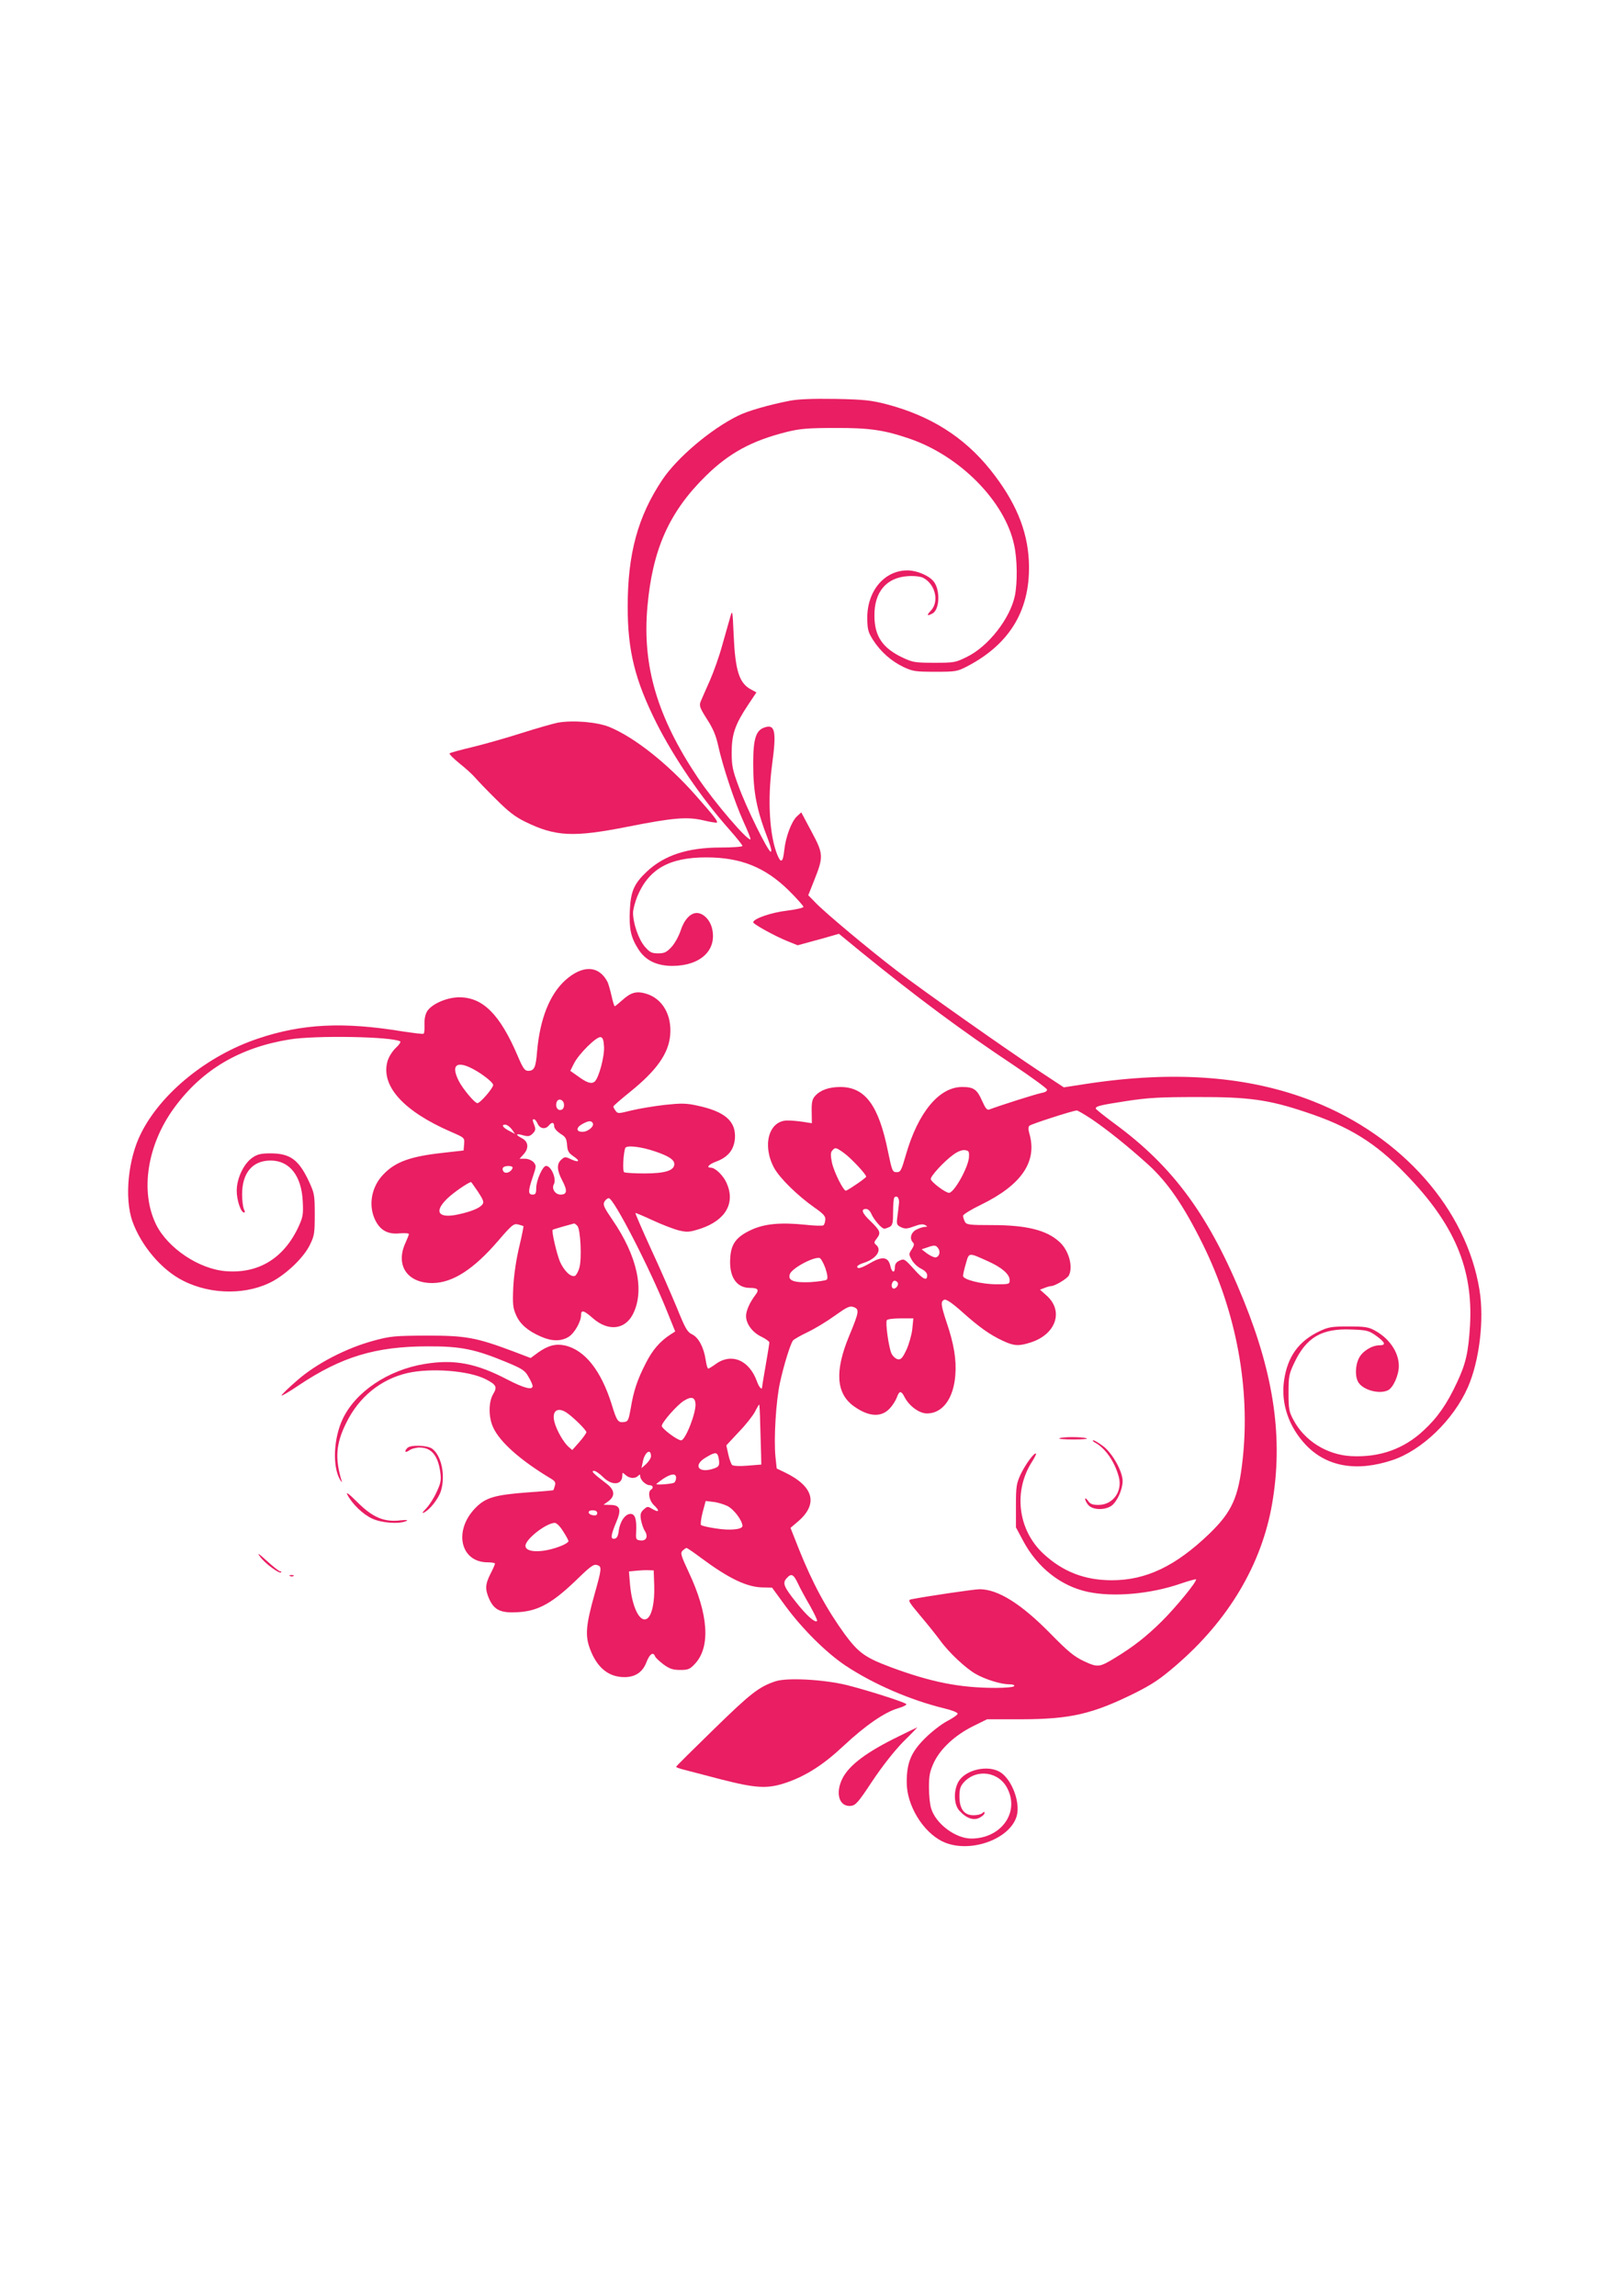 <?xml version="1.0" standalone="no"?>
<!DOCTYPE svg PUBLIC "-//W3C//DTD SVG 20010904//EN"
 "http://www.w3.org/TR/2001/REC-SVG-20010904/DTD/svg10.dtd">
<svg version="1.0" xmlns="http://www.w3.org/2000/svg"
 width="905pt" height="1280pt" viewBox="0 0 905 1280"
 preserveAspectRatio="xMidYMid meet">
<g transform="translate(0,1280) scale(0.1,-0.1)"
fill="#e91e63" stroke="none">
<path d="M4405 10566 c-114 -22 -237 -57 -290 -84 -151 -74 -339 -233 -422
-357 -136 -204 -193 -411 -193 -708 0 -246 41 -409 160 -647 99 -196 251 -419
408 -596 40 -45 72 -86 72 -90 0 -5 -55 -9 -122 -9 -183 0 -314 -43 -411 -134
-71 -67 -90 -109 -95 -216 -5 -103 6 -152 47 -216 39 -63 103 -94 191 -94 156
1 248 87 221 207 -11 49 -49 88 -86 88 -36 0 -71 -39 -90 -99 -10 -30 -32 -70
-50 -90 -28 -30 -40 -36 -75 -36 -37 0 -47 6 -75 38 -34 40 -65 129 -65 188 0
19 11 59 23 90 64 154 178 219 385 219 192 0 327 -54 460 -184 45 -45 82 -86
82 -92 0 -5 -42 -15 -92 -21 -87 -10 -188 -45 -188 -65 0 -10 121 -77 191
-105 l57 -23 73 20 c41 11 93 25 115 32 l42 12 122 -100 c316 -257 564 -441
850 -631 102 -68 186 -130 188 -137 2 -9 -10 -16 -33 -20 -31 -6 -232 -70
-287 -91 -14 -6 -22 4 -42 48 -28 64 -47 77 -111 77 -128 0 -245 -141 -313
-376 -26 -90 -30 -99 -52 -99 -23 0 -26 6 -48 113 -52 259 -127 361 -265 362
-65 0 -112 -17 -142 -50 -16 -18 -20 -35 -19 -87 l1 -65 -51 8 c-28 4 -68 8
-89 7 -101 -3 -138 -140 -70 -265 31 -56 128 -152 223 -219 53 -37 64 -50 62
-70 -1 -13 -6 -27 -10 -30 -4 -4 -50 -3 -102 3 -138 14 -228 6 -304 -30 -80
-38 -109 -76 -114 -153 -8 -105 33 -169 109 -169 47 0 54 -11 30 -41 -30 -40
-51 -86 -51 -116 0 -43 35 -91 85 -115 25 -12 45 -27 45 -32 0 -6 -9 -62 -20
-125 -11 -62 -20 -117 -20 -122 0 -22 -17 -5 -29 29 -43 120 -143 162 -232 96
-18 -13 -36 -24 -40 -24 -4 0 -10 21 -14 48 -10 69 -40 126 -76 143 -27 13
-38 33 -85 149 -31 74 -95 222 -145 329 -49 107 -87 196 -86 198 2 2 46 -17
98 -41 52 -24 117 -49 146 -56 47 -11 59 -9 119 10 141 47 196 144 145 256
-19 42 -63 84 -87 84 -28 0 -13 18 29 34 67 25 99 65 105 128 7 97 -55 151
-209 184 -64 14 -89 14 -184 4 -60 -7 -144 -21 -185 -31 -71 -18 -76 -18 -87
-2 -7 9 -13 20 -13 24 0 4 43 41 95 83 146 118 213 212 222 315 10 112 -43
204 -134 231 -53 16 -84 8 -132 -35 -21 -19 -41 -35 -43 -35 -3 0 -11 26 -18
58 -7 31 -17 66 -22 77 -48 93 -139 97 -236 10 -87 -79 -141 -215 -157 -395
-7 -92 -16 -110 -50 -110 -19 0 -29 14 -59 85 -99 231 -194 325 -325 325 -68
0 -151 -36 -178 -76 -12 -19 -17 -44 -16 -76 1 -26 -1 -49 -5 -51 -4 -3 -57 4
-118 13 -329 54 -559 43 -805 -40 -281 -94 -539 -302 -652 -527 -73 -143 -94
-362 -49 -491 49 -137 163 -272 283 -332 159 -81 364 -80 507 1 81 47 167 132
199 197 26 52 28 66 28 172 0 109 -2 118 -33 185 -57 121 -105 155 -215 155
-50 0 -72 -5 -98 -23 -49 -32 -89 -116 -89 -185 0 -53 23 -122 41 -122 6 0 5
8 -1 19 -5 11 -10 48 -10 83 0 119 58 188 159 188 105 0 172 -84 179 -226 4
-73 1 -89 -22 -140 -81 -177 -222 -265 -405 -251 -151 11 -326 129 -391 261
-90 185 -49 446 103 652 155 211 364 334 641 379 146 24 574 16 618 -11 4 -3
-7 -20 -26 -37 -20 -20 -39 -50 -46 -76 -36 -136 90 -276 355 -391 76 -33 76
-33 73 -69 l-3 -35 -115 -13 c-182 -20 -265 -50 -332 -120 -66 -68 -85 -169
-48 -250 27 -60 71 -86 138 -79 28 2 52 1 52 -4 0 -4 -9 -27 -20 -51 -56 -124
12 -223 152 -222 113 1 231 78 368 238 74 86 84 94 108 89 15 -4 29 -8 31 -10
1 -1 -9 -54 -24 -116 -17 -72 -29 -153 -33 -224 -4 -96 -2 -116 16 -156 22
-50 64 -87 137 -119 60 -27 112 -28 154 -3 33 19 71 85 71 122 0 32 16 27 67
-18 84 -73 177 -64 222 23 67 131 25 324 -113 525 -47 69 -55 85 -46 102 6 11
17 20 25 20 27 0 228 -389 326 -634 l44 -109 -25 -16 c-59 -38 -101 -86 -138
-159 -48 -93 -69 -156 -85 -254 -12 -67 -15 -73 -38 -76 -33 -4 -40 6 -68 98
-59 189 -150 304 -261 329 -51 11 -94 0 -149 -39 l-42 -31 -97 37 c-208 78
-265 88 -482 88 -180 -1 -203 -3 -295 -28 -153 -41 -321 -128 -427 -221 -49
-42 -88 -80 -88 -85 0 -4 43 21 96 57 238 159 429 217 719 217 185 1 265 -16
439 -88 89 -37 104 -47 123 -82 13 -21 23 -45 23 -51 0 -25 -48 -12 -141 36
-174 91 -296 114 -460 87 -205 -33 -388 -156 -459 -309 -50 -107 -57 -262 -14
-336 8 -14 13 -18 9 -7 -38 125 -32 208 26 324 70 143 191 242 340 277 131 30
343 14 437 -34 60 -31 66 -43 42 -83 -26 -43 -27 -128 0 -186 37 -81 151 -183
323 -286 22 -13 27 -22 21 -39 -3 -12 -7 -23 -9 -25 -1 -1 -65 -7 -141 -12
-186 -14 -237 -29 -294 -88 -122 -126 -83 -301 68 -302 23 0 42 -3 42 -7 0 -5
-11 -30 -25 -57 -30 -59 -31 -87 -6 -143 28 -60 65 -77 160 -71 116 7 195 52
342 196 62 60 81 73 98 67 28 -8 27 -18 -14 -164 -48 -171 -53 -230 -25 -304
39 -105 104 -157 192 -157 61 0 102 28 123 84 18 46 38 59 48 31 4 -8 25 -28
48 -45 33 -24 52 -30 92 -30 44 0 54 4 82 34 88 94 76 277 -35 512 -43 92 -47
106 -34 119 9 8 18 15 22 15 4 0 41 -25 82 -56 155 -115 257 -164 347 -164
l48 -1 70 -96 c96 -132 232 -267 340 -339 157 -104 361 -192 553 -239 39 -9
72 -22 72 -29 0 -6 -26 -24 -58 -41 -31 -16 -87 -59 -123 -95 -78 -77 -103
-136 -103 -245 -1 -128 89 -277 199 -331 146 -71 379 10 415 144 20 76 -29
204 -94 243 -68 41 -192 13 -231 -53 -29 -50 -27 -129 5 -163 39 -43 79 -56
112 -39 16 8 28 20 28 26 0 9 -3 9 -12 0 -7 -7 -29 -12 -49 -12 -53 0 -79 35
-79 105 0 41 5 57 25 79 72 78 198 59 244 -38 66 -134 -39 -276 -203 -276 -88
0 -199 83 -224 169 -7 21 -12 74 -12 117 0 66 5 89 28 139 37 77 118 152 219
202 l77 38 195 0 c270 1 392 29 627 145 98 49 143 79 230 154 294 252 480 565
538 905 61 358 12 708 -159 1131 -189 467 -390 744 -719 985 -58 43 -106 81
-106 85 0 13 24 19 173 42 118 18 185 22 392 22 288 1 400 -15 606 -84 242
-80 389 -171 555 -343 274 -281 379 -529 361 -847 -9 -148 -23 -212 -72 -316
-56 -121 -109 -197 -187 -269 -110 -103 -245 -151 -403 -143 -136 7 -262 86
-323 203 -24 44 -27 61 -27 150 0 92 3 106 32 167 67 142 153 193 318 186 85
-3 97 -6 136 -33 53 -38 60 -55 22 -55 -43 0 -96 -33 -115 -71 -22 -43 -23
-107 -2 -138 30 -43 119 -65 165 -41 29 16 59 84 59 135 0 76 -53 154 -135
198 -34 19 -57 22 -145 22 -93 0 -112 -3 -161 -26 -117 -55 -180 -142 -199
-276 -18 -128 26 -257 121 -358 116 -122 283 -152 484 -85 164 55 340 224 420
406 64 146 92 375 65 541 -72 450 -431 858 -927 1053 -355 140 -767 172 -1255
99 l-136 -21 -129 85 c-191 126 -661 457 -803 566 -153 117 -401 324 -454 380
l-39 40 33 83 c53 133 52 147 -15 272 l-57 107 -24 -22 c-31 -29 -63 -115 -71
-190 -7 -66 -18 -74 -38 -26 -44 107 -56 304 -30 502 26 190 17 230 -43 209
-47 -16 -62 -63 -62 -201 0 -161 19 -258 84 -426 16 -43 21 -67 13 -65 -17 6
-136 246 -179 366 -33 88 -38 114 -38 187 0 101 19 156 90 263 l48 72 -28 15
c-68 35 -90 104 -99 305 -6 139 -7 143 -19 100 -7 -25 -27 -94 -44 -155 -16
-60 -48 -150 -70 -200 -22 -49 -45 -102 -51 -116 -9 -23 -5 -35 35 -98 34 -52
51 -93 63 -149 25 -114 91 -312 140 -421 24 -52 42 -97 40 -100 -14 -13 -204
209 -295 345 -225 337 -309 621 -280 950 28 320 121 529 324 729 132 130 258
198 453 247 74 18 117 22 268 22 192 1 274 -11 415 -59 283 -96 534 -351 585
-593 18 -81 19 -211 4 -284 -27 -127 -148 -282 -267 -340 -64 -32 -72 -33
-182 -33 -105 0 -120 2 -175 28 -113 53 -158 119 -159 232 -2 135 67 216 188
223 37 2 70 -2 85 -10 67 -36 89 -132 42 -182 -26 -27 -22 -33 9 -16 41 22 44
136 4 181 -28 32 -93 59 -144 59 -129 0 -225 -115 -224 -267 1 -63 5 -78 33
-122 43 -66 101 -117 170 -150 51 -24 67 -26 176 -26 115 0 122 1 180 31 242
127 355 322 342 589 -9 173 -76 332 -214 505 -147 184 -336 303 -582 367 -82
21 -123 26 -281 29 -128 2 -207 -1 -255 -10z m-1037 -3600 c4 -54 -29 -176
-52 -196 -19 -15 -43 -7 -95 31 l-41 29 21 42 c27 53 125 150 148 146 12 -2
17 -16 19 -52z m-685 -153 c38 -26 67 -52 67 -62 -1 -18 -72 -101 -88 -101
-15 0 -80 78 -103 122 -54 105 0 123 124 41z m462 -173 c0 -16 -6 -26 -18 -28
-19 -4 -32 20 -23 44 9 25 41 13 41 -16z m2939 -77 c89 -60 205 -153 320 -257
108 -99 196 -227 302 -441 188 -380 267 -806 223 -1203 -23 -210 -59 -290
-185 -412 -188 -181 -353 -260 -544 -260 -151 0 -273 47 -382 148 -143 133
-169 350 -62 515 14 22 23 41 21 43 -9 9 -60 -61 -86 -116 -23 -50 -26 -67
-26 -175 l0 -120 40 -75 c80 -150 211 -253 362 -285 142 -30 346 -12 513 45
46 16 86 27 89 25 8 -9 -112 -156 -192 -235 -86 -85 -158 -141 -260 -203 -87
-53 -96 -54 -173 -18 -55 26 -88 53 -188 155 -161 164 -291 246 -394 246 -30
0 -299 -40 -380 -56 -21 -4 -18 -11 50 -92 41 -48 90 -110 110 -137 47 -66
142 -155 198 -187 54 -31 141 -58 187 -58 20 0 32 -4 28 -10 -3 -6 -49 -10
-103 -10 -201 0 -360 32 -584 115 -144 54 -180 80 -256 182 -103 142 -181 286
-257 476 l-47 119 41 35 c115 98 89 196 -72 274 l-46 22 -7 66 c-10 99 3 315
26 416 22 100 58 214 72 232 5 6 41 27 81 46 40 19 108 60 152 92 69 49 83 56
105 48 33 -12 31 -26 -25 -161 -81 -195 -73 -320 25 -391 86 -62 158 -65 206
-8 15 17 31 44 36 59 13 36 24 35 42 -1 26 -50 82 -91 125 -91 87 0 148 83
158 213 7 87 -8 176 -49 296 -32 97 -34 116 -12 125 10 4 43 -18 98 -67 97
-87 157 -129 228 -162 62 -29 88 -31 156 -9 142 46 185 177 86 263 l-35 31 26
10 c15 6 31 10 36 10 21 0 89 41 99 59 25 49 0 140 -52 187 -71 66 -184 94
-375 94 -130 0 -143 2 -153 19 -5 11 -10 26 -10 33 0 7 45 35 99 61 228 111
316 241 271 397 -7 23 -6 38 0 44 9 9 241 84 264 85 4 1 40 -20 80 -46z
m-3086 -28 c13 -28 43 -33 62 -10 17 21 30 19 30 -4 0 -11 15 -28 34 -41 30
-18 35 -27 38 -63 2 -34 9 -45 35 -63 41 -27 32 -38 -13 -17 -31 15 -35 15
-54 -2 -27 -24 -25 -60 6 -118 29 -55 26 -77 -10 -77 -30 0 -51 32 -38 57 17
29 -14 103 -43 103 -19 0 -55 -81 -55 -123 0 -30 -4 -37 -20 -37 -26 0 -26 20
1 99 20 59 20 63 4 82 -11 11 -31 19 -48 19 l-30 0 21 23 c33 35 29 73 -9 92
-38 20 -33 28 10 15 26 -7 36 -5 51 10 16 16 18 25 10 45 -12 32 -12 35 -2 35
5 0 14 -11 20 -25z m307 4 c11 -17 -26 -49 -57 -49 -37 0 -37 24 0 44 33 18
49 20 57 5z m-451 -35 l18 -26 -30 16 c-38 19 -49 36 -25 36 10 0 26 -12 37
-26z m801 -124 c76 -26 105 -46 105 -70 0 -36 -52 -52 -166 -52 -57 0 -108 3
-114 7 -9 6 -5 98 6 134 6 18 88 9 169 -19z m1051 -8 c40 -29 124 -119 124
-132 0 -6 -86 -66 -112 -78 -13 -6 -67 102 -79 156 -8 40 -8 56 1 67 17 20 21
19 66 -13z m697 -24 c-4 -57 -83 -198 -111 -198 -21 0 -102 62 -102 77 0 18
75 99 125 135 24 18 49 28 65 26 22 -3 25 -7 23 -40z m-2545 -60 c-7 -21 -36
-34 -49 -21 -6 6 -8 16 -5 22 10 15 59 14 54 -1z m-192 -133 c30 -46 34 -58
23 -71 -16 -20 -63 -39 -132 -54 -112 -25 -140 13 -64 87 32 32 119 92 134 93
1 0 18 -25 39 -55z m2347 -61 c-2 -16 -5 -50 -9 -76 -6 -44 -4 -48 21 -60 22
-10 34 -9 72 5 31 12 50 14 62 7 14 -8 14 -9 -2 -10 -10 0 -31 -7 -47 -15 -31
-16 -40 -51 -19 -72 8 -8 6 -18 -7 -38 -17 -26 -17 -28 0 -59 10 -18 33 -40
52 -49 22 -11 34 -24 34 -37 0 -34 -23 -23 -76 37 -49 54 -53 57 -78 45 -18
-8 -26 -19 -26 -37 0 -35 -17 -31 -25 6 -11 51 -43 57 -108 20 -56 -32 -77
-38 -77 -22 0 5 17 15 38 21 69 23 102 71 67 100 -13 11 -12 15 5 37 23 30 19
42 -39 98 -44 42 -52 65 -22 65 11 0 23 -11 30 -28 14 -32 57 -82 72 -82 6 0
19 5 30 10 16 9 19 22 19 84 0 40 3 76 7 80 14 14 28 -2 26 -30z m-1793 -129
c17 -21 25 -180 11 -231 -6 -23 -18 -44 -25 -47 -23 -9 -61 28 -84 80 -18 44
-48 172 -40 177 3 3 106 32 119 35 4 0 12 -6 19 -14z m2013 -127 c13 -20 2
-48 -18 -48 -9 0 -29 10 -46 22 l-30 23 33 11 c39 14 48 13 61 -8z m277 -70
c76 -34 120 -72 120 -105 0 -22 -3 -23 -72 -23 -85 0 -188 26 -188 47 0 8 7
39 16 69 18 63 13 62 124 12z m-908 -37 c12 -36 15 -58 8 -65 -5 -5 -47 -11
-92 -14 -92 -4 -126 9 -114 44 10 32 127 96 165 91 8 -1 22 -27 33 -56z m403
-81 c10 -16 -16 -43 -28 -31 -11 11 -2 41 12 41 5 0 13 -5 16 -10z m82 -260
c-4 -34 -19 -86 -33 -116 -21 -44 -30 -55 -47 -52 -12 2 -28 16 -36 32 -15 32
-35 172 -26 186 4 6 38 10 77 10 l71 0 -6 -60z m-1209 -413 c6 -49 -56 -207
-80 -207 -21 0 -107 65 -108 80 0 20 86 118 124 141 40 25 60 20 64 -14z m361
-119 c2 -62 4 -138 5 -168 l1 -55 -75 -6 c-41 -4 -80 -2 -87 3 -6 5 -16 32
-22 60 l-11 50 69 74 c39 40 79 91 91 114 11 22 22 40 23 40 2 0 5 -51 6 -112z
m-1079 66 c38 -26 110 -97 110 -109 -1 -5 -18 -30 -40 -55 l-39 -44 -22 19
c-28 26 -65 91 -77 136 -17 62 16 88 68 53z m470 -243 c0 -10 -12 -28 -26 -42
l-27 -24 7 34 c10 55 46 80 46 32z m374 3 c3 -9 6 -26 6 -39 0 -20 -8 -26 -42
-36 -78 -21 -101 25 -33 65 48 29 61 31 69 10z m-641 -119 c49 -49 107 -45
107 9 0 18 1 18 18 3 22 -20 53 -22 70 -5 9 9 12 9 12 -2 0 -20 31 -50 52 -50
19 0 24 -15 8 -25 -19 -12 -10 -61 15 -85 34 -32 32 -45 -5 -24 -28 17 -30 17
-50 -1 -18 -16 -21 -27 -16 -58 4 -21 13 -49 21 -61 21 -32 9 -58 -24 -54 -24
3 -26 7 -24 43 4 73 -5 105 -31 105 -30 0 -59 -42 -66 -95 -3 -27 -10 -41 -22
-43 -25 -5 -23 17 7 89 32 74 24 99 -33 99 l-37 1 28 20 c38 29 35 62 -9 96
-77 59 -90 72 -72 73 9 0 32 -16 51 -35z m407 -4 c0 -11 -5 -23 -11 -27 -11
-7 -99 -14 -99 -8 0 2 17 15 37 29 45 30 73 33 73 6z m286 -157 c36 -18 83
-80 84 -111 0 -20 -69 -27 -149 -14 -42 6 -79 15 -82 19 -4 4 0 36 9 71 l17
63 41 -5 c23 -2 59 -13 80 -23z m-726 -40 c0 -10 -7 -14 -22 -12 -32 5 -35 28
-4 28 17 0 26 -5 26 -16z m-190 -101 c17 -26 30 -51 30 -55 0 -5 -16 -16 -35
-24 -100 -42 -205 -43 -205 -2 0 37 114 126 163 128 10 0 30 -19 47 -47z m508
-303 c3 -93 -13 -167 -40 -184 -40 -25 -84 64 -95 191 l-6 72 39 4 c21 2 53 4
69 3 l30 -1 3 -85z m801 13 c12 -27 43 -83 68 -126 24 -43 42 -81 39 -84 -11
-12 -58 30 -115 102 -71 89 -79 109 -55 136 26 29 38 24 63 -28z"/>
<path d="M5908 4782 c-10 -4 26 -7 78 -7 52 0 85 3 72 7 -31 8 -129 8 -150 0z"/>
<path d="M6105 4758 c58 -31 110 -106 133 -190 23 -82 -32 -158 -113 -158 -33
0 -46 5 -58 23 -9 12 -16 17 -16 11 -1 -7 7 -22 17 -34 23 -28 89 -31 128 -6
32 22 63 89 64 138 0 54 -56 155 -108 195 -24 18 -49 33 -55 33 -7 0 -3 -6 8
-12z"/>
<path d="M3110 8771 c-25 -5 -117 -31 -205 -59 -88 -28 -212 -63 -275 -78 -63
-15 -118 -30 -123 -34 -4 -3 21 -28 55 -56 34 -27 73 -62 87 -79 14 -16 66
-71 116 -120 69 -69 107 -99 165 -127 167 -82 268 -87 570 -27 253 50 332 57
424 35 38 -9 71 -14 73 -12 7 7 -13 33 -117 151 -159 180 -342 324 -482 382
-69 28 -203 39 -288 24z"/>
<path d="M2272 4728 c-20 -20 -13 -30 10 -14 12 9 38 16 58 16 65 0 102 -44
115 -137 6 -45 3 -61 -20 -110 -14 -32 -40 -73 -58 -92 -24 -25 -27 -31 -10
-22 32 17 79 77 92 120 26 87 2 198 -50 235 -28 19 -119 22 -137 4z"/>
<path d="M1937 4467 c26 -51 87 -110 138 -133 53 -25 150 -32 190 -14 13 6 3
7 -31 4 -91 -11 -154 15 -239 99 -48 48 -68 63 -58 44z"/>
<path d="M1449 4123 c24 -36 109 -99 118 -89 4 3 1 6 -5 6 -6 0 -39 26 -74 58
-46 42 -56 48 -39 25z"/>
<path d="M1618 4013 c7 -3 16 -2 19 1 4 3 -2 6 -13 5 -11 0 -14 -3 -6 -6z"/>
<path d="M4325 3427 c-93 -31 -138 -66 -344 -267 -116 -113 -211 -207 -211
-210 0 -3 19 -10 43 -16 23 -6 116 -30 207 -54 199 -51 262 -54 368 -17 109
38 204 99 316 204 121 113 228 187 303 209 30 9 51 19 46 24 -13 12 -217 77
-333 106 -128 31 -330 42 -395 21z"/>
<path d="M5012 3120 c-179 -87 -276 -160 -314 -234 -42 -83 -19 -160 46 -154
27 3 41 18 120 138 57 85 120 165 171 218 46 45 81 82 80 82 -1 0 -47 -22
-103 -50z"/>
</g>
</svg>
